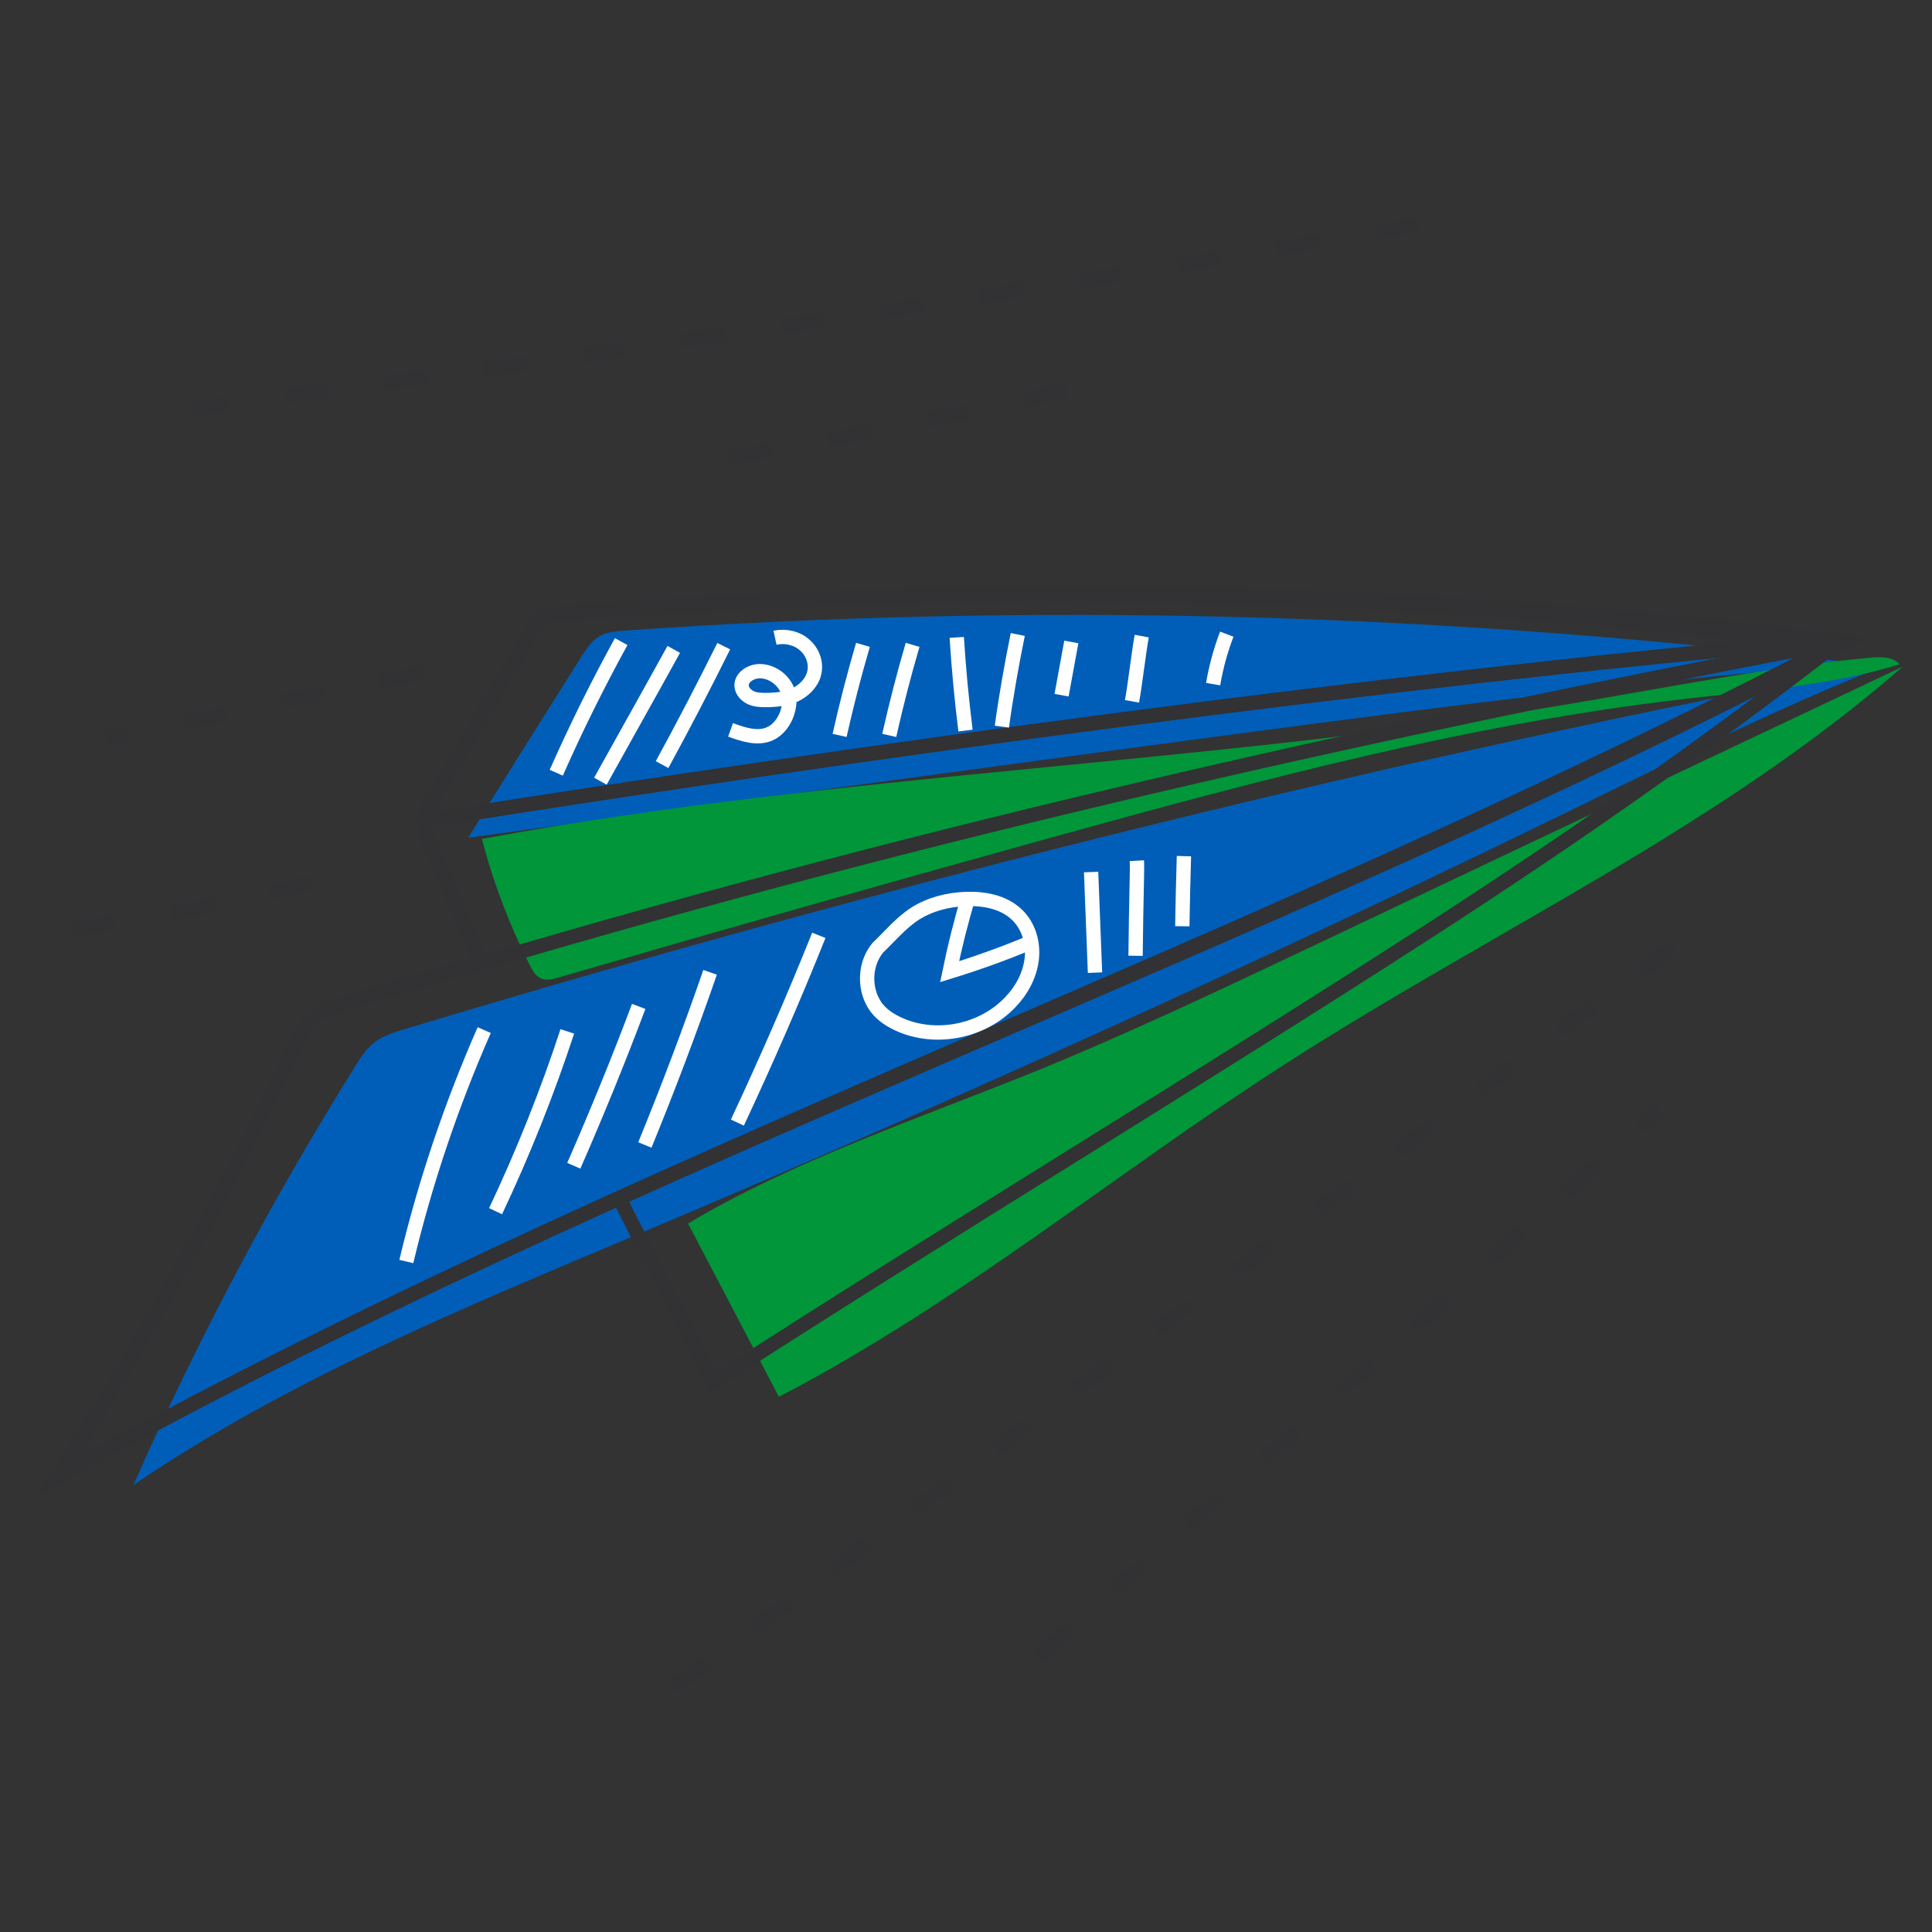 <?xml version="1.0" encoding="utf-8"?>
<!-- Generator: Adobe Illustrator 27.0.1, SVG Export Plug-In . SVG Version: 6.00 Build 0)  -->
<svg version="1.1" id="Layer_1" xmlns="http://www.w3.org/2000/svg" xmlns:xlink="http://www.w3.org/1999/xlink" x="0px" y="0px"
	 viewBox="0 0 595.3 595.3" style="enable-background:new 0 0 595.3 595.3;" xml:space="preserve">
<rect x="0" y="0" width="595.3" height="595.3" fill="#333333" stroke="none"/>
<style type="text/css">
	.st0{fill:none;stroke:#323133;stroke-width:4.413;stroke-miterlimit:10;}
	.st1{fill:#005EB8;}
	.st2{fill:#009639;}
	.st3{fill:none;stroke:#FFFFFF;stroke-width:4.413;stroke-miterlimit:10;}
	
		.st4{fill:none;stroke:#323133;stroke-width:4.413;stroke-miterlimit:10;stroke-dasharray:13.238,17.651,13.238,17.651,13.238,17.651;}
</style>
<path class="st0" d="M191.1,369.8c9.5,18.7,19.1,37.5,28.6,56.2"/>
<g>
	<path class="st1" d="M572.1,204.4c-125.8-15.6-253.1-19-379.5-10.1c-2.8,0.2-5.7,0.4-8.1,1.9c-2.4,1.4-3.9,3.9-5.4,6.2
		c-11.9,18.9-23.8,37.7-34.8,55.7c67.3-9.1,134.5-18.2,201.8-27.3C422.3,220.6,498.5,210.3,572.1,204.4z"/>
	<path class="st1" d="M583.2,204.2c-154.6,29.7-307.7,67.4-458.5,112.9c-3.2,1-6.6,2-9.3,4.1c-2.6,2-4.4,4.8-6.1,7.6
		C83.6,370,60.7,413.1,41.1,457.6c48.4-33,103.1-55.2,157.1-78c96.6-40.8,192.1-84.2,286.4-130.2C518.2,233,551.8,216.2,583.2,204.2
		z"/>
	<path class="st2" d="M148.5,258.5c3.5,13.5,8.5,26.6,14.8,39c0.8,1.6,1.8,3.3,3.4,4c1.7,0.7,3.6,0.2,5.4-0.3
		c50.4-14.7,100.8-29,151.4-43c64.3-17.8,128.9-35.1,195.2-42.8c22.4-2.6,45.1-4.1,66.6-10.7c-1.9-2.3-5.4-2.3-8.4-2.1
		c-32.1,2.9-63.8,9.4-95.6,14.7C370.9,235.6,258,238.2,148.5,258.5z"/>
	<path class="st2" d="M212,377c9.3,17.8,18.7,35.6,28,53.4c54.9-28.5,103-68.4,155-101.9c63.8-41.2,134.2-73.2,191.3-123.1
		c-60.7,28.7-121.3,57.4-182,86.2c-27.9,13.2-55.9,26.5-84.5,38.2C283,344.7,244.9,357.4,212,377z"/>
</g>
<path class="st0" d="M166.9,189.5c-10.7,18.1-21.5,36.2-32.2,54.3c-1.8,3-3.6,6.1-3.7,9.6c-0.1,3.1,1.1,6,2.4,8.9
	c5,11.4,9.9,22.8,14.9,34.2c-14.1,4.2-28.3,8.4-42.4,12.6c-3,0.9-6.1,1.8-8.6,3.8c-2.9,2.3-4.6,5.8-6.2,9.2
	c-21.7,45.8-46.2,90.2-73.4,133c177-98.7,371.2-163.1,550.7-257.2C434.8,180.4,299.2,179,166.9,189.5z"/>
<path class="st0" d="M566.6,197.8c-141.4,26.9-279.5,57.9-417.6,98.8"/>
<path class="st0" d="M133,252.5c134.5-21.3,290.6-42.6,426.2-54.8"/>
<path class="st0" d="M191.1,369.8c9.5,18.7,19.1,37.5,28.6,56.2c70.5-45.6,150.5-93.8,221-139.4c43.9-28.4,82.1-55.1,123.6-87.1"/>
<path class="st0" d="M166.9,189.5c-10.7,18.1-21.5,36.2-32.2,54.3c-1.8,3-3.6,6.1-3.7,9.6c-0.1,3.1,1.1,6,2.4,8.9
	c5,11.4,9.9,22.8,14.9,34.2c-14.1,4.2-28.3,8.4-42.4,12.6c-3,0.9-6.1,1.8-8.6,3.8c-2.9,2.3-4.6,5.8-6.2,9.2
	c-21.7,45.8-46.2,90.2-73.4,133c177-98.7,368.2-162.5,547.7-256.5C431.9,181.1,299.2,179,166.9,189.5z"/>
<path class="st0" d="M133,252.5c134.5-21.3,290.6-42.6,426.2-54.8"/>
<g>
	<path class="st3" d="M125.2,388.7c5.8-24.4,13.9-48.3,24-71.3"/>
	<path class="st3" d="M152.7,373.2c8.5-18,15.9-36.5,22.1-55.4"/>
	<path class="st3" d="M176.8,359.2c7.1-16.2,13.8-32.6,20-49.1"/>
	<path class="st3" d="M198.7,352.8c7.2-17.6,13.9-35.3,20.1-53.2"/>
	<path class="st3" d="M227.2,345.9c8.9-19,17.3-38.2,25.1-57.7"/>
	<path class="st3" d="M270.5,292c-4,4.8-4.4,12.2-1.1,17.5c1.9,3.1,5.1,5.1,8.5,6.5c11.2,4.6,25.1,1.6,33.4-7.2
		c3.5-3.6,6-8.3,6.6-13.2c0.6-5-0.9-10.3-4.6-13.8c-4.1-3.9-10.1-5-15.7-4.8c-5.5,0.2-11,1.6-15.6,4.5
		C277.5,284.4,274,288.7,270.5,292z"/>
	<path class="st3" d="M317.5,290.4c-8.3,3.5-16.8,6.5-24.9,9c1.6-7.8,3.5-15.4,5.8-23"/>
	<path class="st3" d="M337.4,299.7c-0.4-10.3-0.8-20.7-1.2-31"/>
	<path class="st3" d="M349.9,294.5c0.1-8,0.2-16,0.4-24c0-1.8,0.1-3.5,0-5.3"/>
	<path class="st3" d="M364.3,285.4c0.1-7.2,0.3-14.4,0.5-21.6"/>
	<path class="st3" d="M171.4,238.1c6.1-13.8,12.8-27.3,20-40.4"/>
	<path class="st3" d="M185,240.7c7.5-13.5,15.1-27,22.6-40.6"/>
	<path class="st3" d="M204,235.6c6.6-12.1,12.9-24.2,19-36.5"/>
	<path class="st3" d="M225.1,224.9c3.9,1.4,8.3,2.9,12.1,1.2c2.5-1.1,4.4-3.6,5.3-6.2c0.6-1.8,0.9-3.6,0.6-5.5
		c-0.7-4.3-4.9-7.7-9.2-7.6c-2.6,0.1-5.5,1.9-5.4,4.5c0.1,1.6,1.3,2.9,2.7,3.6c1.4,0.7,3,0.8,4.6,0.8c3.1,0,6.2-0.3,9-1.5
		c2.8-1.3,5.2-3.6,6-6.5c0.9-3.2-0.3-6.7-2.8-8.9c-2.4-2.2-6-3-9.2-2.3"/>
	<path class="st3" d="M281.2,198.7c-2.7,9.2-5.1,18.5-7.2,27.9"/>
	<path class="st3" d="M294.8,196.4c0.6,9.6,1.5,19.1,2.7,28.7"/>
	<path class="st3" d="M313.6,195.5c-1.9,9.4-3.6,18.9-4.9,28.4"/>
	<path class="st3" d="M265.9,198.7c-2.7,9.2-5.1,18.5-7.2,27.9"/>
	<path class="st3" d="M330.1,197.8c-1,5.5-3,16.4-3,16.4"/>
	<path class="st3" d="M351.8,196c-1,5.5-2,14.6-3,20.1"/>
	<path class="st3" d="M378,195.4c-1.9,5-3.3,10.1-4.2,15.4"/>
</g>
<path class="st4" d="M95.9,272c-26.1,6.6-52.6,11.6-79.3,15"/>
<path class="st4" d="M130.1,207.2c-32.4,6.8-64.8,13.5-97.2,20.3c1.6-0.2,3.2-0.5,4.9-0.7"/>
<path class="st4" d="M436.9,69.3c-125.5,21.4-251.4,40.2-377.7,56.5"/>
<path class="st4" d="M328.6,120.3c-27.3,6.1-54.6,11.7-82.1,16.7c-7.8,1.4-15.6,2.8-23.3,4.2"/>
<path class="st4" d="M207.3,520.1C314.1,441,421,361.8,527.8,282.6"/>
<path class="st4" d="M319.9,510.6c63.9-56.2,127.8-112.5,191.7-168.7"/>
</svg>
